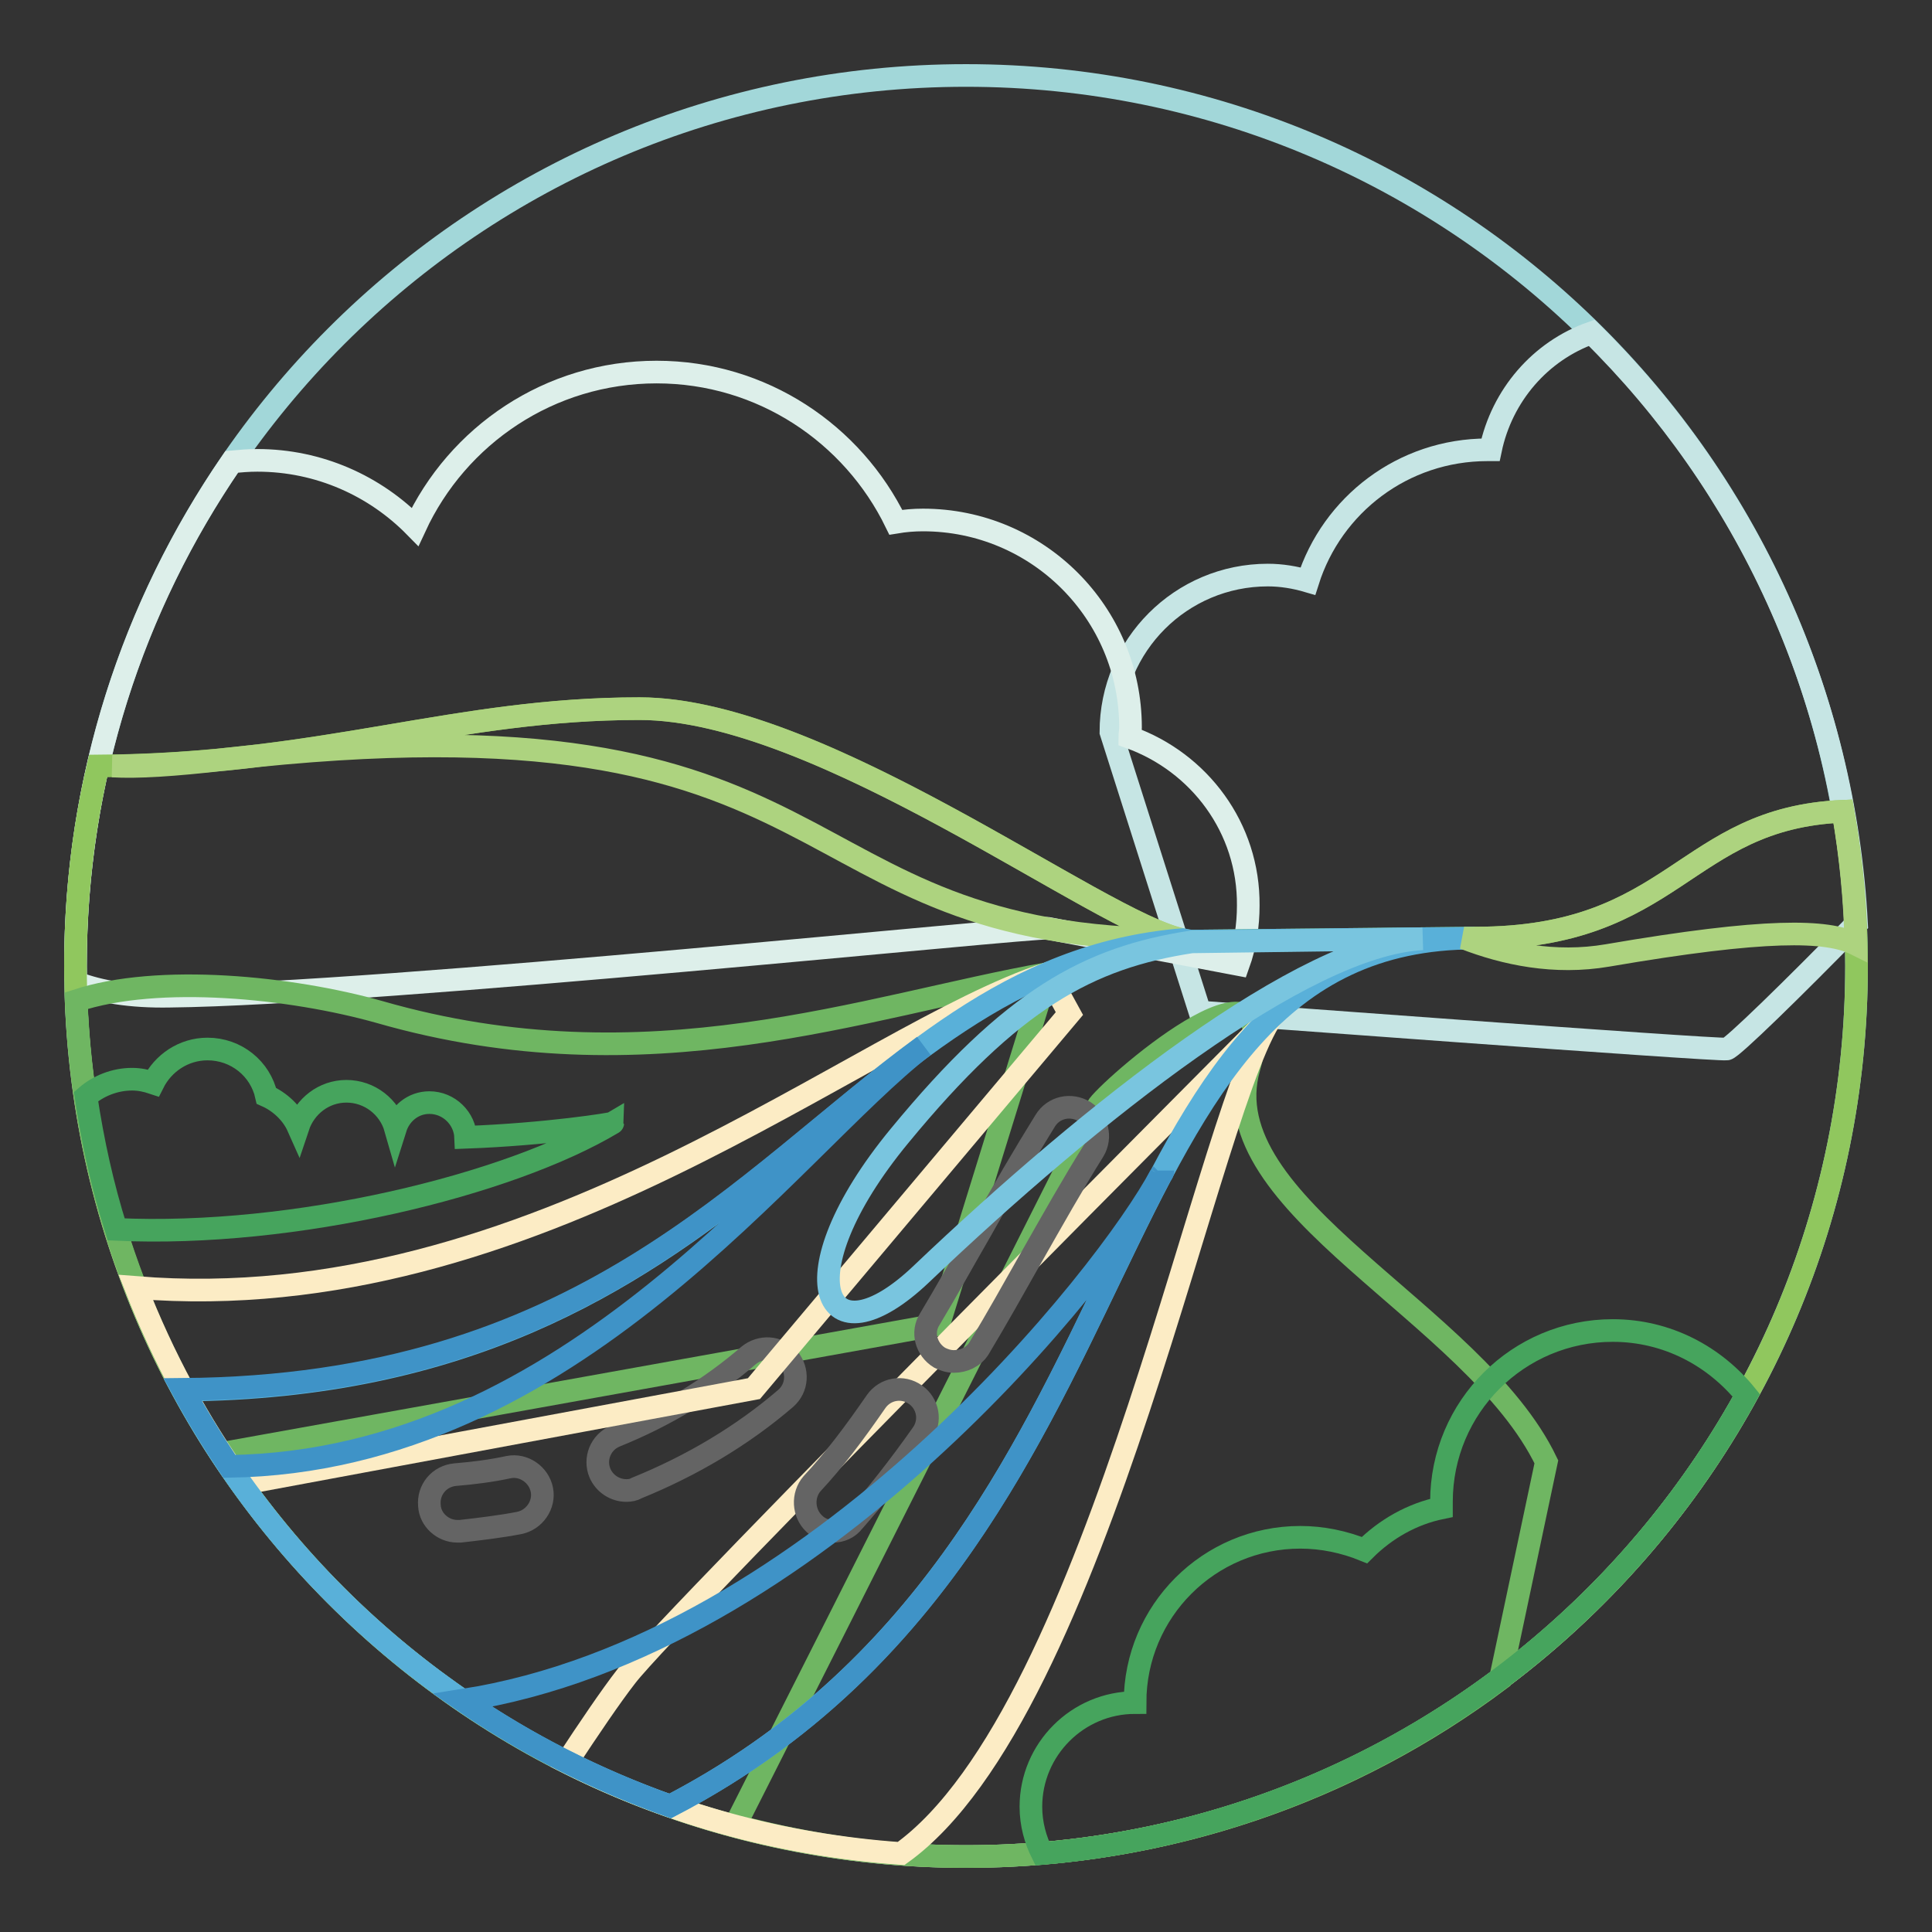 <?xml version="1.0" encoding="utf-8"?>
<!-- Svg Vector Icons : http://www.onlinewebfonts.com/icon -->
<!DOCTYPE svg PUBLIC "-//W3C//DTD SVG 1.1//EN" "http://www.w3.org/Graphics/SVG/1.1/DTD/svg11.dtd">
<svg version="1.1" xmlns="http://www.w3.org/2000/svg" xmlns:xlink="http://www.w3.org/1999/xlink" x="0px" y="0px" viewBox="0 0 256 256" enable-background="new 0 0 256 256" xml:space="preserve">
<rect x="0" y="0" width="256" height="256" fill="#333333" stroke="none"/>
<g> <path stroke-width="3" fill-opacity="0" stroke="#a2d7d9"  d="M10,128c0,65.2,52.8,118,118,118c65.2,0,118-52.8,118-118c0-65.2-52.8-118-118-118C62.8,10,10,62.8,10,128z "/> <path stroke-width="3" fill-opacity="0" stroke="#c6e5e4"  d="M210.9,44.1c-6.8,2.4-11.9,8.3-13.4,15.5c-0.1,0-0.3,0-0.4,0c-11.2,0-20.6,7.3-23.8,17.4 c-1.7-0.5-3.5-0.8-5.3-0.8c-11.5,0-20.8,9.3-20.8,20.8l11.8,37.1c0,0,68.4,5.1,69.8,4.9c0.7-0.1,8.8-8,17.2-16.6 C244.4,91.8,231.3,64.2,210.9,44.1z"/> <path stroke-width="3" fill-opacity="0" stroke="#ddefea"  d="M149.7,97.7c0-0.4,0.1-0.9,0.1-1.3c0-15.2-12.3-27.5-27.5-27.5c-1.2,0-2.4,0.1-3.6,0.3 C113,57.5,101,49.3,87,49.3c-14.2,0-26.4,8.4-32,20.5c-5.3-5.4-12.7-8.8-20.9-8.8c-1.2,0-2.3,0.1-3.4,0.2 C17.6,80.3,10,103.2,10,128c0,0.7,0,1.5,0.1,2.2c3.1,1.2,7.2,1.9,12.4,1.8c28.1-0.3,114.7-9.3,116.3-9c1.6,0.3,25.3,4.8,25.3,4.8 c0.9-2.5,1.3-5.2,1.3-7.8C165.5,109.7,158.9,101,149.7,97.7L149.7,97.7z"/> <path stroke-width="3" fill-opacity="0" stroke="#90c75e"  d="M13,101.5c-2,8.5-3,17.4-3,26.5c0,65.2,52.8,118,118,118c65.2,0,118-52.8,118-118c0-7-0.6-13.8-1.8-20.5 c-21.2,0.9-22.1,16.8-48.7,16.8l-37.5,0.4c-9.2,0-48.2-30.8-73.2-30.8C60.1,93.9,42.9,101.3,13,101.5z"/> <path stroke-width="3" fill-opacity="0" stroke="#6fb662"  d="M165.5,141.5c5.2-18.2-19.2,3.3-20.1,5.2c-0.7,1.4-32,63.6-48,95.2c10,2.7,20.3,4.1,30.7,4.1 c26.5,0,51-8.7,70.7-23.5l6.1-28.8C195.4,173.9,160.3,159.7,165.5,141.5z M29.3,192.6l95.1-17.1l14.4-46.5 c-24.2,4.3-53,15.3-88.5,5.1c-11.7-3.3-29.3-5.1-40.2-1.5C11,154.7,17.9,175.2,29.3,192.6L29.3,192.6z"/> <path stroke-width="3" fill-opacity="0" stroke="#fcecc5"  d="M83,222.1c-2.1,2.7-5,7-7.9,11.4c13.5,6.8,28.5,11,44.3,12.1c26.4-18.9,41-101.1,49.6-111.5 C169.1,134.1,89.1,214.2,83,222.1z"/> <path stroke-width="3" fill-opacity="0" stroke="#646464"  d="M110.4,202.9c-0.9,0-1.8-0.3-2.5-1c-1.5-1.4-1.6-3.8-0.3-5.3c0,0,0,0,0,0c2.9-3.1,5.6-6.7,8.5-10.9 c1.2-1.7,3.5-2.1,5.2-0.9c1.7,1.2,2.1,3.5,0.9,5.2c-3.1,4.4-6.1,8.2-9.1,11.6C112.4,202.5,111.4,202.9,110.4,202.9L110.4,202.9z  M126.4,180.4c-0.7,0-1.3-0.2-1.9-0.5c-1.8-1.1-2.4-3.4-1.3-5.1c2.4-4,4.6-8,6.8-11.8c2.9-5.2,5.7-10,8.5-14.5 c1.1-1.8,3.4-2.3,5.2-1.2c1.7,1.1,2.3,3.4,1.2,5.2c-2.7,4.3-5.4,9.1-8.3,14.2c-2.2,3.9-4.5,8-6.9,12 C129,179.8,127.7,180.4,126.4,180.4L126.4,180.4z M60.6,202.9c-1.9,0-3.6-1.5-3.7-3.4c-0.2-2.1,1.3-3.9,3.4-4.1c0,0,0,0,0,0 c2.4-0.2,4.8-0.5,7.1-1c2-0.4,4,1,4.4,3c0.4,2-1,4-3,4.4c-2.6,0.5-5.2,0.8-7.8,1.1C60.8,202.9,60.7,202.9,60.6,202.9z M83,197.5 c-1.5,0-2.9-0.9-3.5-2.3c-0.8-1.9,0.1-4.1,2-4.9c0,0,0,0,0,0c6.7-2.7,12.6-6.3,17.7-10.7c1.6-1.3,3.9-1.2,5.3,0.4 c1.3,1.6,1.2,3.9-0.4,5.3c-5.7,4.9-12.4,8.9-19.8,11.9C84,197.4,83.5,197.5,83,197.5L83,197.5z"/> <path stroke-width="3" fill-opacity="0" stroke="#add37f"  d="M156.7,124.5c-11-2.2-47.9-30.6-72-30.6c-24.1,0-41.1,7.1-69.8,7.6c3.2,0.2,8.1-0.1,15-0.9 C114.8,90.9,101.8,124.5,156.7,124.5z"/> <path stroke-width="3" fill-opacity="0" stroke="#fcecc5"  d="M18,170.6c3.6,9.2,8.3,18,14.1,26L99.9,184l41.8-49.7l-2.9-5.3C113.6,137.2,70.7,174.9,18,170.6z"/> <path stroke-width="3" fill-opacity="0" stroke="#59b0d9"  d="M195.4,124.3l-37.4,0.4c-0.4,0-0.8-0.1-1.3-0.2c-46,3.8-57.5,59.1-132.5,59.7C38,209.7,61,229.5,88.8,239.3 C155.3,204.7,142.8,124.3,195.4,124.3z"/> <path stroke-width="3" fill-opacity="0" stroke="#46a45d"  d="M61.7,150.7c-0.1-2.5-2.2-4.6-4.8-4.6c-2.2,0-3.9,1.5-4.5,3.4c-0.8-2.8-3.4-4.9-6.5-4.9c-3,0-5.5,2-6.4,4.7 c-0.8-1.8-2.4-3.3-4.2-4.1c-0.8-3.6-4-6.2-7.8-6.2c-3.2,0-5.9,1.9-7.2,4.5c-0.9-0.3-1.8-0.5-2.8-0.5c-2.3,0-4.5,0.9-6.1,2.3 c0.9,6,2.2,11.9,4,17.6c23.7,1.1,52.1-5.9,65.8-14.1C81.2,148.9,72.5,150.3,61.7,150.7z M231.4,184.9c-4.2-5.2-10.5-8.6-17.7-8.6 c-12.5,0-22.7,10.1-22.7,22.7c0,0.3,0,0.5,0,0.8c-3.9,0.8-7.4,2.8-10.2,5.6c-2.7-1.1-5.6-1.7-8.5-1.7c-12.1,0-21.9,9.8-21.9,21.9 c-7.6,0-13.8,6.2-13.8,13.8c0,2.3,0.6,4.4,1.5,6.2C178.4,242.1,212.9,218.5,231.4,184.9L231.4,184.9z"/> <path stroke-width="3" fill-opacity="0" stroke="#79c5df"  d="M119.2,150.5c-15.5,18.8-10,30.6,2.9,18.3c22.7-21.6,50.6-43.6,66.4-44.4l-30.6,0.4 C144.2,126.9,134.1,132.4,119.2,150.5z"/> <path stroke-width="3" fill-opacity="0" stroke="#3f93c7"  d="M153.8,155.7c-6.8,12.9-45.6,62.3-92.5,69.6c8.4,5.8,17.7,10.5,27.5,14 C128.3,218.8,139.9,182.1,153.8,155.7z M153.9,155.6c0.1-0.2,0.2-0.3,0.2-0.5h0C154.1,155.3,154,155.5,153.9,155.6z M122.4,138.6 c-24.1,17.6-45.4,45.1-98.2,45.5c1.9,3.5,4,6.9,6.2,10.2C75.9,193.6,104.8,152.2,122.4,138.6z"/> <path stroke-width="3" fill-opacity="0" stroke="#add37f"  d="M244.2,107.5c-21.2,0.9-22.1,16.8-48.7,16.8l-1.5,0c5.4,2.1,12,3.5,19,2.3c21-3.6,29.1-3.4,32.9-1.5 C245.8,119.2,245.2,113.3,244.2,107.5z"/></g>
</svg>